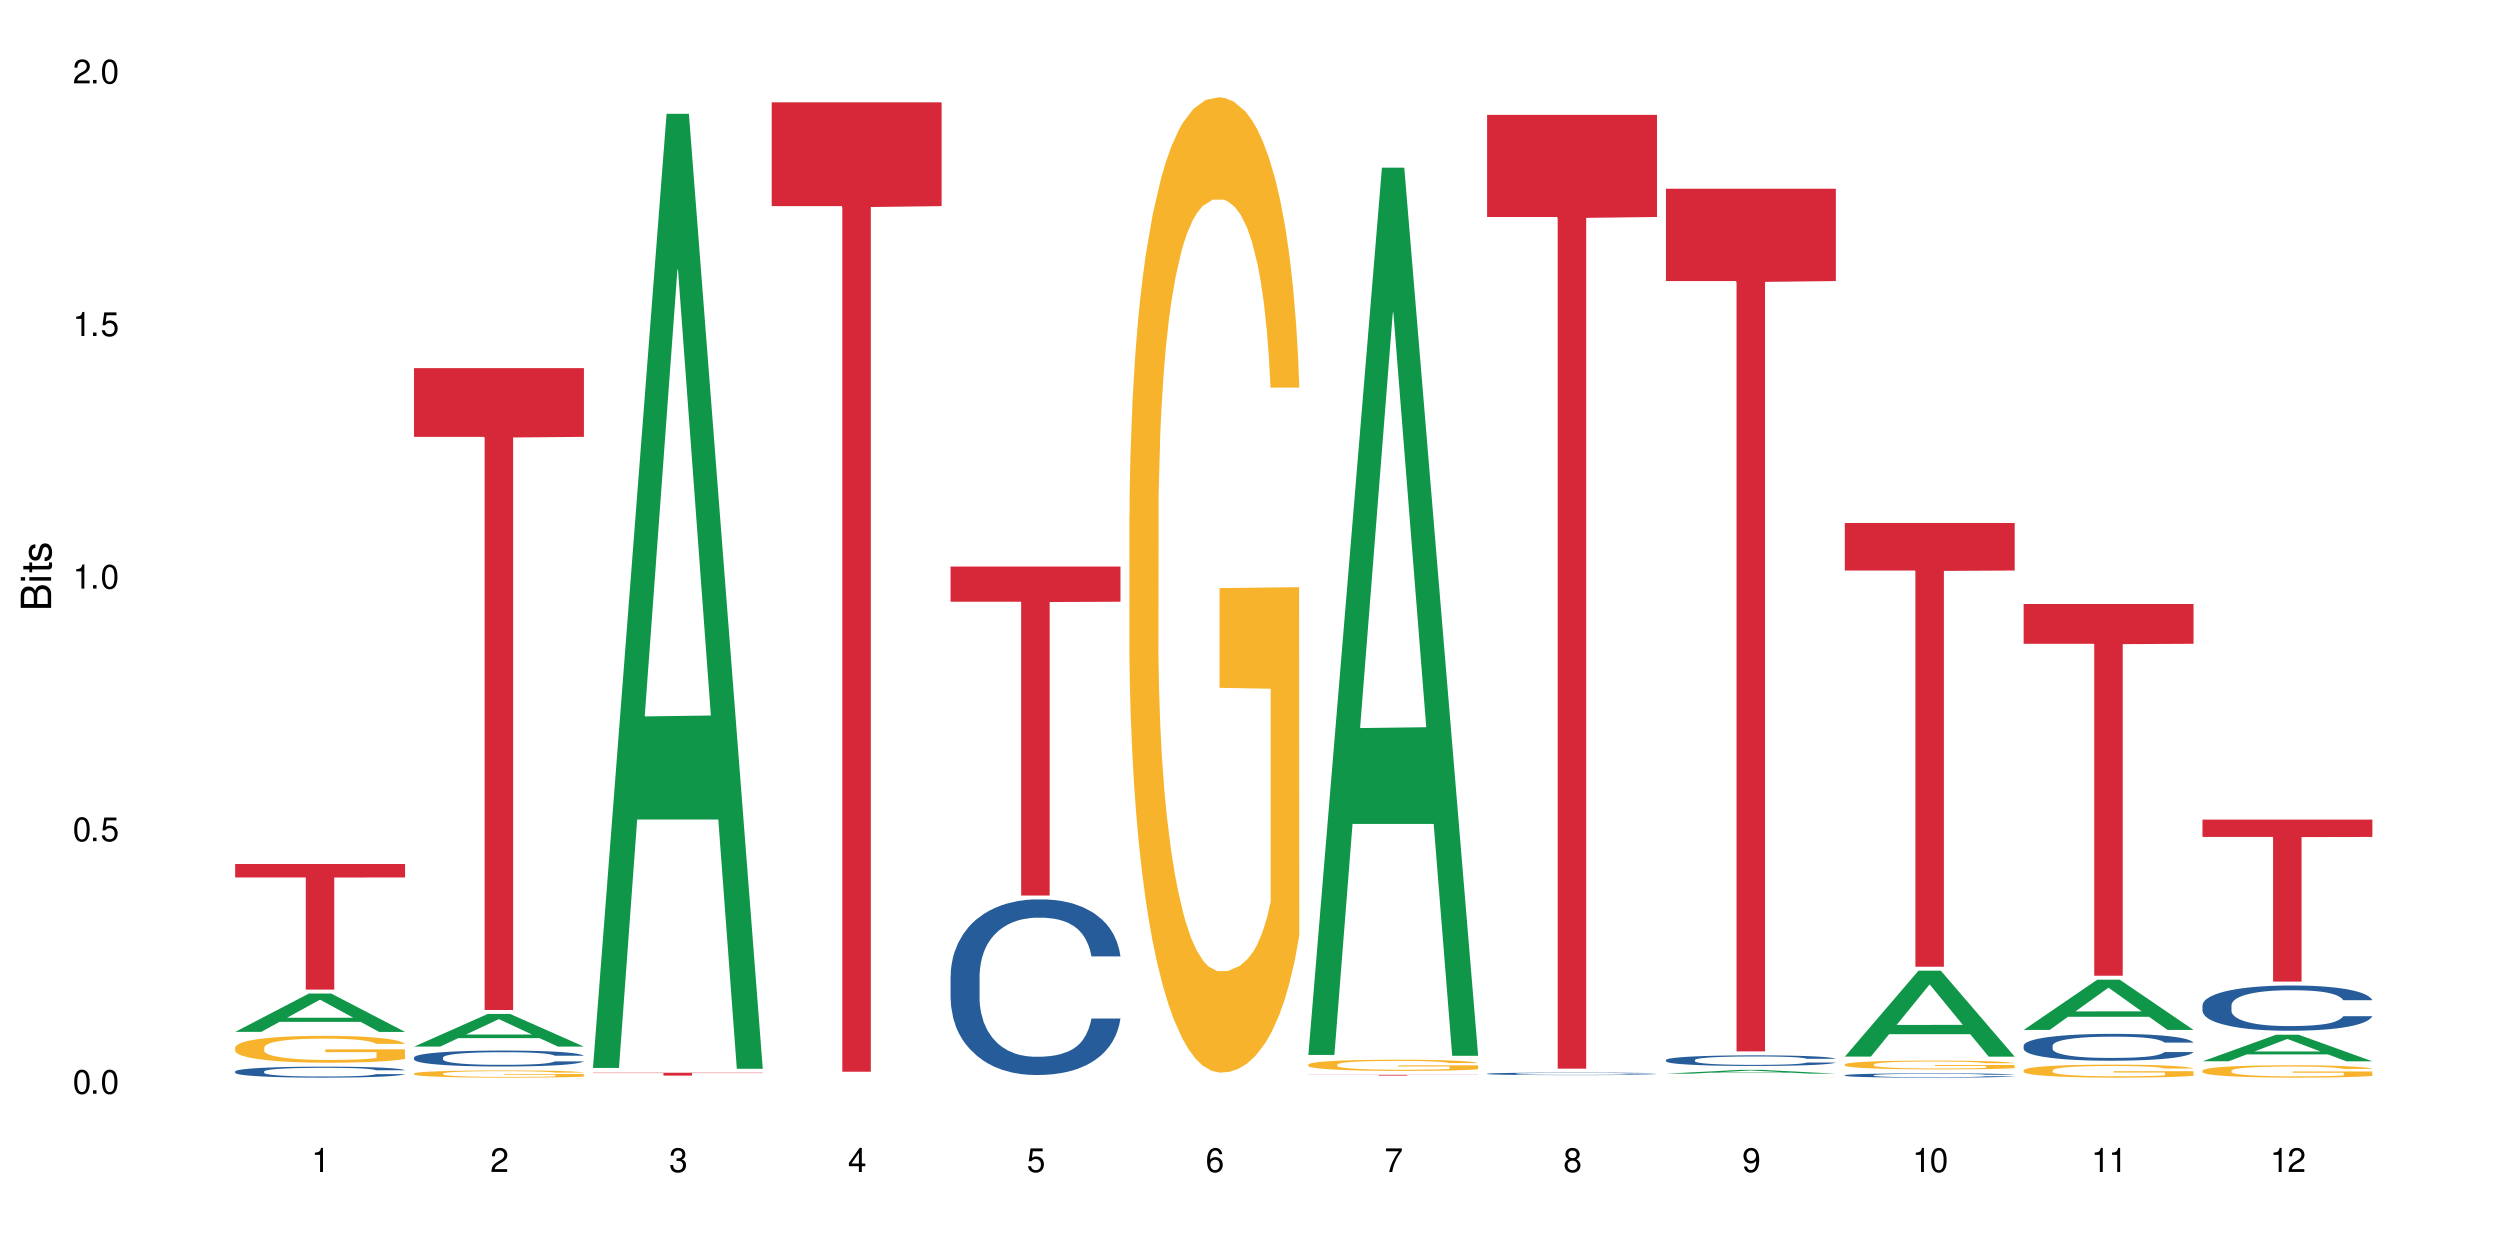 <?xml version="1.0" encoding="UTF-8"?>
<svg xmlns="http://www.w3.org/2000/svg" xmlns:xlink="http://www.w3.org/1999/xlink" width="720" height="360" viewBox="0 0 720 360">
<defs>
<g>
<g id="glyph-0-0">
</g>
<g id="glyph-0-1">
<path d="M 2.641 -6.938 C 2 -6.938 1.422 -6.656 1.078 -6.172 C 0.641 -5.562 0.406 -4.641 0.406 -3.359 C 0.406 -1.016 1.188 0.219 2.641 0.219 C 4.078 0.219 4.859 -1.016 4.859 -3.297 C 4.859 -4.641 4.656 -5.547 4.203 -6.172 C 3.844 -6.656 3.281 -6.938 2.641 -6.938 Z M 2.641 -6.188 C 3.547 -6.188 4 -5.25 4 -3.375 C 4 -1.406 3.562 -0.484 2.625 -0.484 C 1.734 -0.484 1.281 -1.438 1.281 -3.344 C 1.281 -5.25 1.734 -6.188 2.641 -6.188 Z M 2.641 -6.188 "/>
</g>
<g id="glyph-0-2">
<path d="M 1.828 -1 L 0.828 -1 L 0.828 0 L 1.828 0 Z M 1.828 -1 "/>
</g>
<g id="glyph-0-3">
<path d="M 4.562 -6.797 L 1.062 -6.797 L 0.547 -3.094 L 1.328 -3.094 C 1.719 -3.562 2.047 -3.734 2.578 -3.734 C 3.484 -3.734 4.062 -3.109 4.062 -2.094 C 4.062 -1.125 3.484 -0.531 2.578 -0.531 C 1.828 -0.531 1.375 -0.906 1.188 -1.672 L 0.328 -1.672 C 0.453 -1.109 0.547 -0.844 0.75 -0.594 C 1.125 -0.078 1.828 0.219 2.594 0.219 C 3.969 0.219 4.922 -0.781 4.922 -2.219 C 4.922 -3.562 4.031 -4.484 2.719 -4.484 C 2.25 -4.484 1.859 -4.359 1.469 -4.062 L 1.734 -5.969 L 4.562 -5.969 Z M 4.562 -6.797 "/>
</g>
<g id="glyph-0-4">
<path d="M 2.484 -4.938 L 2.484 0 L 3.328 0 L 3.328 -6.938 L 2.766 -6.938 C 2.469 -5.875 2.281 -5.734 0.984 -5.562 L 0.984 -4.938 Z M 2.484 -4.938 "/>
</g>
<g id="glyph-0-5">
<path d="M 4.859 -0.828 L 1.281 -0.828 C 1.359 -1.406 1.672 -1.781 2.5 -2.281 L 3.469 -2.828 C 4.406 -3.344 4.906 -4.062 4.906 -4.906 C 4.906 -5.484 4.672 -6.031 4.266 -6.406 C 3.859 -6.766 3.375 -6.938 2.719 -6.938 C 1.859 -6.938 1.219 -6.625 0.844 -6.031 C 0.609 -5.672 0.5 -5.234 0.484 -4.531 L 1.328 -4.531 C 1.359 -5.016 1.406 -5.281 1.531 -5.516 C 1.75 -5.938 2.188 -6.203 2.703 -6.203 C 3.469 -6.203 4.031 -5.641 4.031 -4.891 C 4.031 -4.344 3.719 -3.859 3.125 -3.516 L 2.234 -3 C 0.812 -2.172 0.406 -1.531 0.328 -0.016 L 4.859 -0.016 Z M 4.859 -0.828 "/>
</g>
<g id="glyph-0-6">
<path d="M 2.125 -3.188 L 2.578 -3.188 C 3.5 -3.188 3.984 -2.766 3.984 -1.922 C 3.984 -1.062 3.469 -0.531 2.594 -0.531 C 1.656 -0.531 1.203 -1 1.156 -2.016 L 0.312 -2.016 C 0.344 -1.453 0.438 -1.094 0.609 -0.781 C 0.953 -0.109 1.625 0.219 2.547 0.219 C 3.953 0.219 4.859 -0.625 4.859 -1.938 C 4.859 -2.828 4.516 -3.297 3.703 -3.594 C 4.344 -3.844 4.656 -4.328 4.656 -5.031 C 4.656 -6.219 3.875 -6.938 2.578 -6.938 C 1.203 -6.938 0.484 -6.172 0.453 -4.703 L 1.297 -4.703 C 1.312 -5.125 1.344 -5.359 1.453 -5.578 C 1.641 -5.969 2.062 -6.203 2.594 -6.203 C 3.344 -6.203 3.797 -5.75 3.797 -5 C 3.797 -4.516 3.609 -4.219 3.25 -4.047 C 3.016 -3.953 2.703 -3.922 2.125 -3.906 Z M 2.125 -3.188 "/>
</g>
<g id="glyph-0-7">
<path d="M 3.141 -1.672 L 3.141 0 L 3.984 0 L 3.984 -1.672 L 4.984 -1.672 L 4.984 -2.438 L 3.984 -2.438 L 3.984 -6.938 L 3.359 -6.938 L 0.266 -2.578 L 0.266 -1.672 Z M 3.141 -2.438 L 1 -2.438 L 3.141 -5.5 Z M 3.141 -2.438 "/>
</g>
<g id="glyph-0-8">
<path d="M 4.781 -5.125 C 4.609 -6.266 3.891 -6.938 2.844 -6.938 C 2.094 -6.938 1.422 -6.578 1.031 -5.953 C 0.594 -5.266 0.406 -4.422 0.406 -3.172 C 0.406 -2 0.578 -1.25 0.984 -0.641 C 1.359 -0.078 1.953 0.219 2.703 0.219 C 3.984 0.219 4.922 -0.75 4.922 -2.094 C 4.922 -3.375 4.062 -4.281 2.844 -4.281 C 2.172 -4.281 1.641 -4.031 1.281 -3.516 C 1.281 -5.234 1.828 -6.188 2.797 -6.188 C 3.391 -6.188 3.797 -5.797 3.938 -5.125 Z M 2.734 -3.531 C 3.547 -3.531 4.062 -2.953 4.062 -2.031 C 4.062 -1.156 3.484 -0.531 2.703 -0.531 C 1.922 -0.531 1.328 -1.188 1.328 -2.078 C 1.328 -2.938 1.906 -3.531 2.734 -3.531 Z M 2.734 -3.531 "/>
</g>
<g id="glyph-0-9">
<path d="M 4.984 -6.797 L 0.438 -6.797 L 0.438 -5.969 L 4.109 -5.969 C 2.5 -3.656 1.828 -2.234 1.328 0 L 2.219 0 C 2.594 -2.172 3.453 -4.047 4.984 -6.094 Z M 4.984 -6.797 "/>
</g>
<g id="glyph-0-10">
<path d="M 3.75 -3.656 C 4.469 -4.094 4.688 -4.438 4.688 -5.078 C 4.688 -6.172 3.844 -6.938 2.641 -6.938 C 1.438 -6.938 0.594 -6.172 0.594 -5.094 C 0.594 -4.438 0.812 -4.094 1.516 -3.656 C 0.734 -3.266 0.359 -2.703 0.359 -1.922 C 0.359 -0.656 1.281 0.219 2.641 0.219 C 3.984 0.219 4.922 -0.656 4.922 -1.922 C 4.922 -2.703 4.531 -3.266 3.75 -3.656 Z M 2.641 -6.188 C 3.359 -6.188 3.812 -5.75 3.812 -5.062 C 3.812 -4.406 3.344 -3.984 2.641 -3.984 C 1.922 -3.984 1.453 -4.406 1.453 -5.078 C 1.453 -5.75 1.922 -6.188 2.641 -6.188 Z M 2.641 -3.266 C 3.484 -3.266 4.062 -2.719 4.062 -1.906 C 4.062 -1.078 3.484 -0.531 2.625 -0.531 C 1.797 -0.531 1.219 -1.094 1.219 -1.906 C 1.219 -2.719 1.781 -3.266 2.641 -3.266 Z M 2.641 -3.266 "/>
</g>
<g id="glyph-0-11">
<path d="M 0.516 -1.578 C 0.672 -0.453 1.406 0.219 2.438 0.219 C 3.188 0.219 3.859 -0.141 4.266 -0.766 C 4.688 -1.453 4.891 -2.297 4.891 -3.547 C 4.891 -4.719 4.703 -5.453 4.312 -6.078 C 3.938 -6.641 3.344 -6.938 2.594 -6.938 C 1.297 -6.938 0.359 -5.969 0.359 -4.625 C 0.359 -3.344 1.234 -2.453 2.453 -2.453 C 3.094 -2.453 3.578 -2.672 4.016 -3.203 C 4 -1.484 3.469 -0.531 2.5 -0.531 C 1.906 -0.531 1.484 -0.906 1.359 -1.578 Z M 2.578 -6.203 C 3.375 -6.203 3.969 -5.531 3.969 -4.641 C 3.969 -3.797 3.391 -3.188 2.547 -3.188 C 1.734 -3.188 1.234 -3.766 1.234 -4.688 C 1.234 -5.562 1.797 -6.203 2.578 -6.203 Z M 2.578 -6.203 "/>
</g>
<g id="glyph-1-0">
</g>
<g id="glyph-1-1">
<path d="M 0 -0.953 L 0 -4.891 C 0 -5.719 -0.234 -6.344 -0.734 -6.797 C -1.188 -7.234 -1.812 -7.469 -2.5 -7.469 C -3.547 -7.469 -4.188 -7 -4.625 -5.875 C -4.984 -6.688 -5.625 -7.094 -6.531 -7.094 C -7.172 -7.094 -7.734 -6.859 -8.141 -6.391 C -8.562 -5.922 -8.75 -5.344 -8.75 -4.5 L -8.75 -0.953 Z M -4.984 -2.062 L -7.766 -2.062 L -7.766 -4.219 C -7.766 -4.844 -7.688 -5.203 -7.453 -5.5 C -7.219 -5.812 -6.859 -5.969 -6.375 -5.969 C -5.891 -5.969 -5.531 -5.812 -5.297 -5.5 C -5.062 -5.203 -4.984 -4.844 -4.984 -4.219 Z M -0.984 -2.062 L -4 -2.062 L -4 -4.781 C -4 -5.766 -3.438 -6.359 -2.484 -6.359 C -1.547 -6.359 -0.984 -5.766 -0.984 -4.781 Z M -0.984 -2.062 "/>
</g>
<g id="glyph-1-2">
<path d="M -6.281 -1.797 L -6.281 -0.797 L 0 -0.797 L 0 -1.797 Z M -8.75 -1.797 L -8.75 -0.797 L -7.484 -0.797 L -7.484 -1.797 Z M -8.75 -1.797 "/>
</g>
<g id="glyph-1-3">
<path d="M -6.281 -3.047 L -6.281 -2.016 L -8.016 -2.016 L -8.016 -1.016 L -6.281 -1.016 L -6.281 -0.172 L -5.469 -0.172 L -5.469 -1.016 L -0.719 -1.016 C -0.078 -1.016 0.281 -1.453 0.281 -2.234 C 0.281 -2.5 0.25 -2.719 0.188 -3.047 L -0.641 -3.047 C -0.609 -2.906 -0.594 -2.766 -0.594 -2.562 C -0.594 -2.141 -0.719 -2.016 -1.156 -2.016 L -5.469 -2.016 L -5.469 -3.047 Z M -6.281 -3.047 "/>
</g>
<g id="glyph-1-4">
<path d="M -4.531 -5.25 C -5.766 -5.25 -6.469 -4.422 -6.469 -2.969 C -6.469 -1.516 -5.719 -0.562 -4.547 -0.562 C -3.562 -0.562 -3.094 -1.062 -2.734 -2.562 L -2.516 -3.484 C -2.344 -4.188 -2.094 -4.469 -1.641 -4.469 C -1.047 -4.469 -0.641 -3.875 -0.641 -3 C -0.641 -2.453 -0.797 -2 -1.062 -1.75 C -1.25 -1.594 -1.422 -1.531 -1.875 -1.469 L -1.875 -0.406 C -0.422 -0.453 0.281 -1.266 0.281 -2.922 C 0.281 -4.5 -0.5 -5.516 -1.719 -5.516 C -2.656 -5.516 -3.172 -4.984 -3.469 -3.734 L -3.703 -2.766 C -3.891 -1.953 -4.156 -1.609 -4.594 -1.609 C -5.188 -1.609 -5.547 -2.125 -5.547 -2.938 C -5.547 -3.75 -5.203 -4.172 -4.531 -4.203 Z M -4.531 -5.25 "/>
</g>
</g>
</defs>
<rect x="-72" y="-36" width="864" height="432" fill="rgb(100%, 100%, 100%)" fill-opacity="1"/>
<path fill-rule="nonzero" fill="rgb(6.275%, 58.824%, 28.235%)" fill-opacity="1" d="M 67.73 297.18 L 67.785 297.168 L 88.957 286.141 L 95.387 286.141 L 116.664 297.191 L 109.188 297.191 L 103.855 294.305 L 80.488 294.305 L 75.258 297.18 L 67.73 297.18 L 82.734 293.113 L 101.711 293.102 L 92.25 287.945 L 92.145 287.934 L 92.039 287.965 L 82.684 293.102 L 82.734 293.113 Z M 67.73 297.18 "/>
<path fill-rule="nonzero" fill="rgb(14.51%, 36.078%, 60%)" fill-opacity="1" d="M 67.73 308.574 L 67.789 308.57 L 67.789 308.504 L 67.969 308.395 L 68.387 308.254 L 68.805 308.16 L 69.879 307.988 L 71.371 307.824 L 72.922 307.695 L 74.055 307.621 L 75.07 307.562 L 77.398 307.457 L 78.891 307.402 L 80.5 307.352 L 82.469 307.301 L 83.902 307.273 L 87.125 307.227 L 89.512 307.207 L 91.363 307.199 L 95.359 307.199 L 97.746 307.211 L 99.477 307.223 L 101.387 307.246 L 102.996 307.273 L 105.801 307.336 L 108.309 307.418 L 109.441 307.465 L 111.234 307.555 L 112.605 307.641 L 113.559 307.715 L 114.633 307.824 L 115.59 307.953 L 116.305 308.102 L 116.664 308.227 L 108.309 308.227 L 107.891 308.109 L 107.414 308.02 L 106.52 307.902 L 105.625 307.816 L 104.371 307.734 L 103.238 307.68 L 101.684 307.625 L 100.312 307.59 L 98.879 307.562 L 97.508 307.547 L 94.883 307.527 L 91.84 307.527 L 90.707 307.535 L 88.379 307.559 L 87.125 307.578 L 85.336 307.617 L 84.082 307.656 L 82.59 307.715 L 81.574 307.762 L 80.32 307.836 L 79.426 307.902 L 78.414 308 L 77.816 308.07 L 77.277 308.152 L 76.801 308.25 L 76.441 308.348 L 76.203 308.457 L 76.086 308.559 L 76.086 309.008 L 76.203 309.113 L 76.504 309.234 L 77.277 309.41 L 78.414 309.562 L 79.727 309.688 L 80.977 309.773 L 81.695 309.812 L 82.648 309.859 L 84.141 309.918 L 86.289 309.977 L 87.543 309.996 L 89.453 310.02 L 91.422 310.031 L 94.047 310.031 L 96.375 310.02 L 97.926 310.008 L 99.535 309.984 L 101.746 309.934 L 103.117 309.887 L 104.312 309.832 L 105.207 309.777 L 105.801 309.73 L 106.699 309.641 L 107.414 309.543 L 107.949 309.441 L 108.309 309.344 L 116.664 309.344 L 116.305 309.461 L 115.77 309.574 L 115.23 309.656 L 114.395 309.758 L 113.441 309.848 L 112.066 309.949 L 110.934 310.016 L 109.441 310.086 L 108.07 310.141 L 106.578 310.191 L 104.371 310.25 L 102.938 310.277 L 101.387 310.305 L 99.535 310.328 L 97.211 310.348 L 94.703 310.359 L 92.375 310.363 L 89.871 310.355 L 88.02 310.344 L 85.574 310.32 L 82.531 310.266 L 80.32 310.211 L 78.59 310.156 L 77.102 310.098 L 75.43 310.02 L 73.281 309.895 L 71.969 309.797 L 71.074 309.715 L 70.059 309.602 L 69.344 309.5 L 68.508 309.34 L 67.91 309.133 L 67.73 308.973 Z M 67.73 308.574 "/>
<path fill-rule="nonzero" fill="rgb(96.863%, 70.196%, 16.863%)" fill-opacity="1" d="M 67.73 301.641 L 67.789 301.633 L 67.789 301.492 L 68.031 301.172 L 68.625 300.734 L 69.402 300.375 L 70.238 300.09 L 70.773 299.941 L 71.668 299.73 L 72.445 299.574 L 74.414 299.258 L 76.922 298.961 L 78.293 298.832 L 79.844 298.711 L 82.051 298.578 L 83.066 298.527 L 86.172 298.414 L 89.691 298.344 L 93.57 298.324 L 95.359 298.332 L 97.805 298.359 L 101.148 298.438 L 103.059 298.508 L 104.551 298.578 L 106.102 298.672 L 108.012 298.812 L 109.801 298.98 L 111.234 299.152 L 112.664 299.363 L 113.859 299.59 L 114.871 299.836 L 115.77 300.133 L 116.305 300.379 L 116.664 300.629 L 108.367 300.629 L 107.891 300.379 L 107.355 300.191 L 106.461 299.957 L 105.562 299.785 L 104.668 299.652 L 102.996 299.469 L 101.566 299.355 L 99.777 299.258 L 98.047 299.191 L 96.074 299.152 L 94.883 299.137 L 91.719 299.137 L 88.855 299.188 L 87.184 299.242 L 85.992 299.301 L 84.32 299.406 L 83.305 299.488 L 82.707 299.547 L 80.918 299.766 L 79.727 299.965 L 79.07 300.098 L 78.234 300.309 L 77.637 300.5 L 76.98 300.785 L 76.621 300.996 L 76.145 301.477 L 76.086 302.75 L 76.266 303.016 L 76.621 303.309 L 77.102 303.562 L 77.816 303.832 L 78.531 304.035 L 79.785 304.312 L 80.859 304.496 L 81.695 304.613 L 83.305 304.805 L 83.961 304.871 L 85.512 304.996 L 87.125 305.098 L 89.094 305.18 L 90.586 305.223 L 92.973 305.258 L 96.016 305.258 L 99.598 305.215 L 101.863 305.16 L 103.414 305.102 L 104.43 305.055 L 105.684 304.977 L 106.578 304.906 L 107.414 304.828 L 108.43 304.707 L 108.43 303.016 L 93.688 303.012 L 93.688 302.219 L 116.602 302.211 L 116.664 304.977 L 115.41 305.168 L 113.859 305.352 L 112.367 305.492 L 110.816 305.613 L 108.605 305.746 L 106.816 305.832 L 104.07 305.93 L 101.566 305.992 L 98.941 306.035 L 96.613 306.059 L 93.867 306.062 L 91.422 306.051 L 88.797 306.008 L 86.707 305.949 L 84.797 305.879 L 82.887 305.789 L 80.5 305.641 L 78.949 305.52 L 77.34 305.371 L 75.727 305.195 L 74.297 305.004 L 73.34 304.855 L 72.387 304.688 L 71.371 304.473 L 70.418 304.234 L 69.699 304.016 L 69.043 303.766 L 68.566 303.535 L 68.09 303.215 L 67.852 302.961 L 67.73 302.742 Z M 67.73 301.641 "/>
<path fill-rule="nonzero" fill="rgb(83.922%, 15.686%, 22.353%)" fill-opacity="1" d="M 67.73 248.828 L 116.664 248.828 L 116.664 252.703 L 96.27 252.734 L 96.27 285.008 L 88.066 285.008 L 88.066 252.77 L 87.945 252.703 L 67.73 252.703 Z M 67.73 248.828 "/>
<path fill-rule="nonzero" fill="rgb(6.275%, 58.824%, 28.235%)" fill-opacity="1" d="M 119.238 301.422 L 119.289 301.414 L 140.465 292.012 L 146.895 292.012 L 168.172 301.43 L 160.695 301.43 L 155.363 298.973 L 131.996 298.973 L 126.766 301.422 L 119.238 301.422 L 134.242 297.953 L 153.219 297.945 L 143.758 293.551 L 143.652 293.543 L 143.547 293.566 L 134.191 297.945 L 134.242 297.953 Z M 119.238 301.422 "/>
<path fill-rule="nonzero" fill="rgb(14.51%, 36.078%, 60%)" fill-opacity="1" d="M 119.238 304.559 L 119.297 304.555 L 119.297 304.453 L 119.477 304.297 L 119.895 304.094 L 120.312 303.957 L 121.387 303.707 L 122.879 303.469 L 124.43 303.285 L 125.562 303.176 L 126.578 303.094 L 128.906 302.938 L 130.398 302.859 L 132.008 302.785 L 133.977 302.715 L 135.41 302.672 L 138.633 302.605 L 141.02 302.578 L 142.871 302.562 L 146.867 302.562 L 149.254 302.582 L 150.984 302.602 L 152.895 302.637 L 154.504 302.672 L 157.309 302.766 L 159.816 302.883 L 160.949 302.949 L 162.742 303.078 L 164.113 303.207 L 165.066 303.316 L 166.141 303.469 L 167.098 303.66 L 167.812 303.871 L 168.172 304.051 L 159.816 304.051 L 159.398 303.887 L 158.922 303.754 L 158.027 303.582 L 157.133 303.461 L 155.879 303.34 L 154.746 303.262 L 153.191 303.18 L 151.82 303.129 L 150.387 303.094 L 149.016 303.066 L 146.391 303.043 L 143.348 303.043 L 142.211 303.051 L 139.887 303.086 L 138.633 303.113 L 136.844 303.172 L 135.59 303.227 L 134.098 303.312 L 133.082 303.383 L 131.828 303.492 L 130.934 303.586 L 129.922 303.727 L 129.324 303.832 L 128.785 303.949 L 128.309 304.086 L 127.949 304.234 L 127.711 304.387 L 127.594 304.539 L 127.594 305.188 L 127.711 305.34 L 128.012 305.516 L 128.785 305.77 L 129.922 305.992 L 131.234 306.168 L 132.484 306.297 L 133.203 306.355 L 134.156 306.422 L 135.648 306.504 L 137.797 306.59 L 139.051 306.621 L 140.961 306.656 L 142.93 306.672 L 145.555 306.672 L 147.883 306.656 L 149.434 306.637 L 151.043 306.602 L 153.254 306.531 L 154.625 306.465 L 155.816 306.383 L 156.715 306.305 L 157.309 306.238 L 158.207 306.105 L 158.922 305.965 L 159.457 305.816 L 159.816 305.676 L 168.172 305.676 L 167.812 305.844 L 167.277 306.008 L 166.738 306.129 L 165.902 306.273 L 164.949 306.406 L 163.574 306.551 L 162.441 306.648 L 160.949 306.754 L 159.578 306.832 L 158.086 306.902 L 155.879 306.988 L 154.445 307.027 L 152.895 307.066 L 151.043 307.102 L 148.719 307.129 L 146.211 307.145 L 143.883 307.152 L 141.379 307.141 L 139.527 307.125 L 137.082 307.086 L 134.039 307.012 L 131.828 306.934 L 130.098 306.852 L 128.605 306.77 L 126.938 306.656 L 124.789 306.473 L 123.477 306.328 L 122.582 306.211 L 121.566 306.047 L 120.852 305.902 L 120.016 305.668 L 119.418 305.367 L 119.238 305.137 Z M 119.238 304.559 "/>
<path fill-rule="nonzero" fill="rgb(96.863%, 70.196%, 16.863%)" fill-opacity="1" d="M 119.238 309.176 L 119.297 309.172 L 119.297 309.133 L 119.535 309.051 L 120.133 308.93 L 120.91 308.836 L 121.746 308.758 L 122.281 308.719 L 123.176 308.664 L 123.953 308.621 L 125.922 308.535 L 128.43 308.457 L 129.801 308.422 L 131.352 308.391 L 133.559 308.352 L 134.574 308.34 L 137.676 308.309 L 141.199 308.289 L 145.078 308.285 L 146.867 308.285 L 149.312 308.293 L 152.656 308.316 L 154.566 308.332 L 156.059 308.352 L 157.609 308.379 L 159.52 308.414 L 161.309 308.461 L 162.742 308.508 L 164.172 308.562 L 165.367 308.625 L 166.379 308.691 L 167.277 308.77 L 167.812 308.836 L 168.172 308.902 L 159.875 308.902 L 159.398 308.836 L 158.863 308.785 L 157.965 308.723 L 157.07 308.676 L 156.176 308.641 L 154.504 308.594 L 153.074 308.562 L 151.281 308.535 L 149.551 308.52 L 147.582 308.508 L 146.391 308.504 L 143.227 308.504 L 140.363 308.516 L 138.691 308.531 L 137.5 308.547 L 135.828 308.574 L 134.812 308.598 L 134.215 308.613 L 132.426 308.672 L 131.234 308.727 L 130.578 308.762 L 129.742 308.816 L 129.145 308.867 L 128.488 308.945 L 128.129 309 L 127.652 309.129 L 127.594 309.473 L 127.773 309.543 L 128.129 309.621 L 128.605 309.691 L 129.324 309.762 L 130.039 309.816 L 131.293 309.891 L 132.367 309.941 L 133.203 309.973 L 134.812 310.023 L 135.469 310.043 L 137.02 310.074 L 138.633 310.102 L 140.602 310.125 L 142.094 310.137 L 144.48 310.145 L 147.523 310.145 L 151.105 310.133 L 153.371 310.121 L 154.922 310.105 L 155.938 310.09 L 157.191 310.07 L 158.086 310.051 L 158.922 310.031 L 159.938 309.996 L 159.938 309.543 L 145.195 309.543 L 145.195 309.328 L 168.109 309.328 L 168.172 310.07 L 166.918 310.121 L 165.367 310.172 L 163.875 310.207 L 162.324 310.242 L 160.113 310.277 L 158.324 310.301 L 155.578 310.328 L 153.074 310.344 L 150.449 310.355 L 148.121 310.359 L 145.375 310.363 L 142.93 310.359 L 140.305 310.348 L 138.215 310.332 L 136.305 310.312 L 134.395 310.289 L 132.008 310.25 L 130.457 310.215 L 128.848 310.176 L 127.234 310.129 L 125.801 310.078 L 124.848 310.039 L 123.895 309.992 L 122.879 309.934 L 121.926 309.871 L 121.207 309.812 L 120.551 309.746 L 120.074 309.684 L 119.598 309.598 L 119.359 309.531 L 119.238 309.469 Z M 119.238 309.176 "/>
<path fill-rule="nonzero" fill="rgb(83.922%, 15.686%, 22.353%)" fill-opacity="1" d="M 119.238 106.031 L 168.172 106.031 L 168.172 125.816 L 147.777 125.992 L 147.777 290.879 L 139.574 290.879 L 139.574 126.164 L 139.453 125.816 L 119.238 125.816 Z M 119.238 106.031 "/>
<path fill-rule="nonzero" fill="rgb(6.275%, 58.824%, 28.235%)" fill-opacity="1" d="M 170.746 307.559 L 170.797 307.301 L 191.973 32.773 L 198.402 32.773 L 219.68 307.82 L 212.203 307.82 L 206.871 236.023 L 183.504 236.023 L 178.273 307.559 L 170.746 307.559 L 185.75 206.324 L 204.727 206.066 L 195.266 77.711 L 195.16 77.453 L 195.055 78.227 L 185.699 206.066 L 185.75 206.324 Z M 170.746 307.559 "/>
<path fill-rule="nonzero" fill="rgb(83.922%, 15.686%, 22.353%)" fill-opacity="1" d="M 170.746 308.953 L 219.68 308.953 L 219.68 309.039 L 199.285 309.043 L 199.285 309.773 L 191.078 309.773 L 191.078 309.043 L 190.961 309.039 L 170.746 309.039 Z M 170.746 308.953 "/>
<path fill-rule="nonzero" fill="rgb(83.922%, 15.686%, 22.353%)" fill-opacity="1" d="M 222.254 29.48 L 271.188 29.48 L 271.188 59.363 L 250.793 59.625 L 250.793 308.656 L 242.586 308.656 L 242.586 59.887 L 242.469 59.363 L 222.254 59.363 Z M 222.254 29.48 "/>
<path fill-rule="nonzero" fill="rgb(14.51%, 36.078%, 60%)" fill-opacity="1" d="M 273.762 281.043 L 273.82 280.996 L 273.82 279.887 L 274 278.129 L 274.418 275.91 L 274.836 274.387 L 275.91 271.656 L 277.402 269.023 L 278.953 266.988 L 280.086 265.789 L 281.102 264.863 L 283.43 263.152 L 284.922 262.273 L 286.531 261.488 L 288.5 260.703 L 289.934 260.238 L 293.156 259.5 L 295.543 259.176 L 297.391 259.039 L 301.391 259.039 L 303.777 259.223 L 305.508 259.453 L 307.418 259.824 L 309.027 260.238 L 311.832 261.258 L 314.34 262.551 L 315.473 263.293 L 317.262 264.723 L 318.637 266.109 L 319.59 267.312 L 320.664 269.023 L 321.621 271.102 L 322.336 273.461 L 322.695 275.449 L 314.34 275.449 L 313.922 273.598 L 313.445 272.168 L 312.551 270.27 L 311.652 268.93 L 310.402 267.59 L 309.266 266.711 L 307.715 265.832 L 306.344 265.277 L 304.91 264.863 L 303.539 264.586 L 300.914 264.309 L 297.871 264.309 L 296.734 264.402 L 294.41 264.77 L 293.156 265.094 L 291.363 265.742 L 290.113 266.344 L 288.621 267.266 L 287.605 268.051 L 286.352 269.254 L 285.457 270.316 L 284.441 271.844 L 283.848 273 L 283.309 274.293 L 282.832 275.82 L 282.473 277.438 L 282.234 279.148 L 282.117 280.812 L 282.117 287.977 L 282.234 289.641 L 282.535 291.582 L 283.309 294.402 L 284.441 296.852 L 285.754 298.793 L 287.008 300.18 L 287.727 300.828 L 288.68 301.566 L 290.172 302.492 L 292.32 303.414 L 293.574 303.785 L 295.484 304.156 L 297.453 304.34 L 300.078 304.34 L 302.406 304.156 L 303.957 303.926 L 305.566 303.555 L 307.773 302.77 L 309.148 302.027 L 310.34 301.152 L 311.234 300.273 L 311.832 299.531 L 312.727 298.098 L 313.445 296.527 L 313.98 294.91 L 314.34 293.34 L 322.695 293.34 L 322.336 295.188 L 321.797 296.988 L 321.262 298.332 L 320.426 299.949 L 319.473 301.383 L 318.098 303 L 316.965 304.062 L 315.473 305.219 L 314.102 306.098 L 312.609 306.883 L 310.402 307.809 L 308.969 308.27 L 307.418 308.684 L 305.566 309.055 L 303.238 309.379 L 300.734 309.562 L 298.406 309.609 L 295.898 309.516 L 294.051 309.332 L 291.605 308.918 L 288.559 308.086 L 286.352 307.207 L 284.621 306.328 L 283.129 305.402 L 281.461 304.156 L 279.312 302.121 L 278 300.551 L 277.102 299.254 L 276.09 297.453 L 275.371 295.836 L 274.535 293.246 L 273.941 289.965 L 273.762 287.422 Z M 273.762 281.043 "/>
<path fill-rule="nonzero" fill="rgb(83.922%, 15.686%, 22.353%)" fill-opacity="1" d="M 273.762 163.152 L 322.695 163.152 L 322.695 173.297 L 302.301 173.383 L 302.301 257.906 L 294.094 257.906 L 294.094 173.473 L 293.977 173.297 L 273.762 173.297 Z M 273.762 163.152 "/>
<path fill-rule="nonzero" fill="rgb(96.863%, 70.196%, 16.863%)" fill-opacity="1" d="M 325.27 148.324 L 325.328 148.07 L 325.328 142.938 L 325.566 131.395 L 326.164 115.488 L 326.941 102.402 L 327.773 92.141 L 328.312 86.754 L 329.207 79.059 L 329.984 73.414 L 331.953 61.867 L 334.457 51.094 L 335.832 46.477 L 337.383 42.113 L 339.59 37.238 L 340.605 35.445 L 343.707 31.34 L 347.23 28.773 L 351.109 28.004 L 352.898 28.262 L 355.344 29.285 L 358.688 32.109 L 360.594 34.676 L 362.086 37.238 L 363.641 40.574 L 365.547 45.707 L 367.34 51.863 L 368.77 58.02 L 370.203 65.715 L 371.395 73.926 L 372.41 82.906 L 373.305 93.68 L 373.844 102.66 L 374.199 111.637 L 365.906 111.637 L 365.43 102.66 L 364.891 95.734 L 363.996 87.266 L 363.102 81.109 L 362.207 76.234 L 360.535 69.566 L 359.105 65.461 L 357.312 61.867 L 355.582 59.559 L 353.613 58.02 L 352.422 57.508 L 349.258 57.508 L 346.395 59.301 L 344.723 61.355 L 343.527 63.406 L 341.859 67.254 L 340.844 70.336 L 340.246 72.387 L 338.457 80.34 L 337.262 87.523 L 336.605 92.398 L 335.77 100.094 L 335.176 107.02 L 334.52 117.281 L 334.16 124.98 L 333.684 142.426 L 333.625 188.602 L 333.801 198.352 L 334.16 208.871 L 334.637 218.105 L 335.355 227.855 L 336.07 235.293 L 337.324 245.301 L 338.398 251.969 L 339.234 256.332 L 340.844 263.258 L 341.5 265.566 L 343.051 270.184 L 344.664 273.777 L 346.633 276.855 L 348.125 278.395 L 350.512 279.676 L 353.555 279.676 L 357.133 278.137 L 359.402 276.086 L 360.953 274.035 L 361.969 272.238 L 363.223 269.414 L 364.117 266.852 L 364.953 264.027 L 365.965 259.668 L 365.965 198.352 L 351.227 198.094 L 351.227 169.363 L 374.141 169.105 L 374.199 269.414 L 372.949 276.344 L 371.395 283.012 L 369.906 288.145 L 368.352 292.504 L 366.145 297.379 L 364.355 300.457 L 361.609 304.051 L 359.105 306.359 L 356.477 307.898 L 354.152 308.668 L 351.406 308.926 L 348.961 308.41 L 346.332 306.871 L 344.246 304.82 L 342.336 302.254 L 340.426 298.918 L 338.039 293.531 L 336.488 289.172 L 334.875 283.781 L 333.266 277.367 L 331.832 270.441 L 330.879 265.055 L 329.922 258.898 L 328.91 251.199 L 327.953 242.477 L 327.238 234.523 L 326.582 225.547 L 326.105 217.078 L 325.625 205.535 L 325.387 196.301 L 325.27 188.348 Z M 325.27 148.324 "/>
<path fill-rule="nonzero" fill="rgb(6.275%, 58.824%, 28.235%)" fill-opacity="1" d="M 376.777 303.824 L 376.828 303.586 L 398 48.285 L 404.43 48.285 L 425.707 304.066 L 418.234 304.066 L 412.902 237.297 L 389.531 237.297 L 384.305 303.824 L 376.777 303.824 L 391.781 209.68 L 410.758 209.438 L 401.293 90.074 L 401.191 89.832 L 401.086 90.555 L 391.727 209.438 L 391.781 209.68 Z M 376.777 303.824 "/>
<path fill-rule="nonzero" fill="rgb(96.863%, 70.196%, 16.863%)" fill-opacity="1" d="M 376.777 306.578 L 376.836 306.574 L 376.836 306.516 L 377.074 306.383 L 377.672 306.203 L 378.449 306.051 L 379.281 305.934 L 379.82 305.875 L 380.715 305.785 L 381.492 305.719 L 383.461 305.59 L 385.965 305.465 L 387.34 305.41 L 388.891 305.363 L 391.098 305.305 L 392.113 305.285 L 395.215 305.238 L 398.734 305.211 L 402.613 305.199 L 404.406 305.203 L 406.852 305.215 L 410.195 305.246 L 412.102 305.277 L 413.594 305.305 L 415.148 305.344 L 417.055 305.402 L 418.848 305.473 L 420.277 305.543 L 421.711 305.633 L 422.902 305.727 L 423.918 305.828 L 424.812 305.953 L 425.352 306.055 L 425.707 306.16 L 417.414 306.16 L 416.938 306.055 L 416.398 305.977 L 415.504 305.879 L 414.609 305.809 L 413.715 305.754 L 412.043 305.676 L 410.609 305.629 L 408.82 305.59 L 407.09 305.562 L 405.121 305.543 L 403.93 305.539 L 400.766 305.539 L 397.902 305.559 L 396.23 305.582 L 395.035 305.605 L 393.367 305.648 L 392.352 305.684 L 391.754 305.707 L 389.965 305.801 L 388.77 305.883 L 388.113 305.938 L 387.277 306.027 L 386.684 306.105 L 386.027 306.223 L 385.668 306.312 L 385.191 306.512 L 385.129 307.039 L 385.309 307.152 L 385.668 307.273 L 386.145 307.379 L 386.859 307.488 L 387.578 307.574 L 388.832 307.691 L 389.906 307.766 L 390.738 307.816 L 392.352 307.895 L 393.008 307.922 L 394.559 307.977 L 396.172 308.016 L 398.141 308.051 L 399.633 308.07 L 402.02 308.082 L 405.062 308.082 L 408.641 308.066 L 410.91 308.043 L 412.461 308.02 L 413.477 308 L 414.73 307.965 L 415.625 307.938 L 416.461 307.902 L 417.473 307.855 L 417.473 307.152 L 402.734 307.148 L 402.734 306.82 L 425.648 306.816 L 425.707 307.965 L 424.457 308.047 L 422.902 308.121 L 421.414 308.18 L 419.859 308.23 L 417.652 308.285 L 415.863 308.32 L 413.117 308.363 L 410.609 308.391 L 407.984 308.406 L 405.66 308.414 L 402.914 308.418 L 400.469 308.414 L 397.84 308.395 L 395.754 308.371 L 393.844 308.344 L 391.934 308.305 L 389.547 308.242 L 387.996 308.191 L 386.383 308.129 L 384.773 308.059 L 383.34 307.977 L 382.387 307.914 L 381.43 307.844 L 380.418 307.758 L 379.461 307.656 L 378.746 307.566 L 378.09 307.465 L 377.613 307.367 L 377.133 307.234 L 376.895 307.129 L 376.777 307.039 Z M 376.777 306.578 "/>
<path fill-rule="nonzero" fill="rgb(83.922%, 15.686%, 22.353%)" fill-opacity="1" d="M 376.777 309.551 L 425.707 309.551 L 425.707 309.574 L 405.316 309.574 L 405.316 309.77 L 397.109 309.77 L 397.109 309.578 L 396.992 309.574 L 376.777 309.574 Z M 376.777 309.551 "/>
<path fill-rule="nonzero" fill="rgb(14.51%, 36.078%, 60%)" fill-opacity="1" d="M 428.285 309.227 L 428.344 309.227 L 428.344 309.211 L 428.523 309.184 L 428.941 309.152 L 429.359 309.129 L 430.434 309.09 L 431.926 309.055 L 433.477 309.023 L 434.609 309.008 L 435.625 308.992 L 437.949 308.969 L 439.441 308.957 L 441.055 308.945 L 443.023 308.934 L 444.457 308.926 L 447.68 308.918 L 450.066 308.914 L 451.914 308.91 L 455.914 308.91 L 458.301 308.914 L 460.031 308.918 L 461.941 308.922 L 463.551 308.926 L 466.355 308.941 L 468.863 308.961 L 469.996 308.973 L 471.785 308.992 L 473.16 309.012 L 474.113 309.027 L 475.188 309.055 L 476.141 309.082 L 476.859 309.117 L 477.215 309.145 L 468.863 309.145 L 468.445 309.121 L 467.969 309.098 L 467.07 309.07 L 466.176 309.051 L 464.922 309.035 L 463.789 309.02 L 462.238 309.008 L 460.867 309 L 459.434 308.992 L 458.062 308.988 L 455.434 308.984 L 452.391 308.984 L 451.258 308.988 L 448.93 308.992 L 447.68 308.996 L 445.887 309.008 L 444.633 309.016 L 443.145 309.027 L 442.129 309.039 L 440.875 309.059 L 439.98 309.074 L 438.965 309.094 L 438.367 309.109 L 437.832 309.129 L 437.355 309.152 L 436.996 309.176 L 436.758 309.199 L 436.637 309.223 L 436.637 309.324 L 436.758 309.352 L 437.055 309.379 L 437.832 309.418 L 438.965 309.453 L 440.277 309.48 L 441.531 309.5 L 442.246 309.512 L 443.203 309.52 L 444.695 309.535 L 446.844 309.547 L 448.094 309.555 L 450.004 309.559 L 451.973 309.562 L 454.602 309.562 L 456.926 309.559 L 458.48 309.555 L 460.09 309.551 L 462.297 309.539 L 463.672 309.527 L 464.863 309.516 L 465.758 309.504 L 466.355 309.492 L 467.25 309.473 L 467.969 309.449 L 468.504 309.426 L 468.863 309.402 L 477.215 309.402 L 476.859 309.43 L 476.32 309.457 L 475.785 309.473 L 474.949 309.496 L 473.992 309.52 L 472.621 309.543 L 471.488 309.559 L 469.996 309.574 L 468.625 309.586 L 467.133 309.598 L 464.922 309.609 L 463.492 309.617 L 461.941 309.625 L 460.09 309.629 L 457.762 309.633 L 455.258 309.637 L 450.422 309.637 L 448.574 309.633 L 446.125 309.625 L 443.082 309.613 L 440.875 309.602 L 439.145 309.59 L 437.652 309.574 L 435.98 309.559 L 433.832 309.527 L 432.52 309.508 L 431.625 309.488 L 430.613 309.461 L 429.895 309.438 L 429.059 309.402 L 428.465 309.355 L 428.285 309.316 Z M 428.285 309.227 "/>
<path fill-rule="nonzero" fill="rgb(83.922%, 15.686%, 22.353%)" fill-opacity="1" d="M 428.285 33.086 L 477.215 33.086 L 477.215 62.488 L 456.824 62.746 L 456.824 307.777 L 448.617 307.777 L 448.617 63.004 L 448.5 62.488 L 428.285 62.488 Z M 428.285 33.086 "/>
<path fill-rule="nonzero" fill="rgb(6.275%, 58.824%, 28.235%)" fill-opacity="1" d="M 479.793 309.211 L 479.844 309.211 L 501.016 308.129 L 507.445 308.129 L 528.723 309.215 L 521.25 309.215 L 515.914 308.93 L 492.547 308.93 L 487.32 309.211 L 479.793 309.211 L 494.797 308.812 L 513.773 308.812 L 504.309 308.309 L 504.207 308.305 L 504.102 308.309 L 494.742 308.812 L 494.797 308.812 Z M 479.793 309.211 "/>
<path fill-rule="nonzero" fill="rgb(14.51%, 36.078%, 60%)" fill-opacity="1" d="M 479.793 305.27 L 479.852 305.27 L 479.852 305.203 L 480.031 305.094 L 480.449 304.961 L 480.867 304.871 L 481.941 304.703 L 483.434 304.547 L 484.984 304.422 L 486.117 304.352 L 487.133 304.293 L 489.457 304.191 L 490.949 304.137 L 492.562 304.09 L 494.531 304.043 L 495.965 304.016 L 499.184 303.973 L 501.574 303.953 L 503.422 303.941 L 507.422 303.941 L 509.809 303.953 L 511.539 303.969 L 513.449 303.992 L 515.059 304.016 L 517.863 304.078 L 520.371 304.156 L 521.504 304.199 L 523.293 304.285 L 524.668 304.371 L 525.621 304.441 L 526.695 304.547 L 527.648 304.672 L 528.367 304.812 L 528.723 304.934 L 520.371 304.934 L 519.953 304.82 L 519.473 304.734 L 518.578 304.621 L 517.684 304.539 L 516.43 304.461 L 515.297 304.406 L 513.746 304.352 L 512.375 304.32 L 510.941 304.293 L 509.57 304.277 L 506.941 304.262 L 503.898 304.262 L 502.766 304.266 L 500.438 304.289 L 499.184 304.309 L 497.395 304.348 L 496.141 304.383 L 494.648 304.441 L 493.637 304.488 L 492.383 304.559 L 491.488 304.625 L 490.473 304.715 L 489.875 304.785 L 489.34 304.863 L 488.863 304.957 L 488.504 305.055 L 488.266 305.156 L 488.145 305.258 L 488.145 305.691 L 488.266 305.789 L 488.562 305.906 L 489.34 306.078 L 490.473 306.227 L 491.785 306.344 L 493.039 306.426 L 493.754 306.465 L 494.711 306.512 L 496.203 306.566 L 498.352 306.621 L 499.602 306.645 L 501.512 306.668 L 503.48 306.68 L 506.109 306.68 L 508.434 306.668 L 509.988 306.652 L 511.598 306.629 L 513.805 306.582 L 515.18 306.539 L 516.371 306.484 L 517.266 306.434 L 517.863 306.387 L 518.758 306.301 L 519.473 306.207 L 520.012 306.109 L 520.371 306.016 L 528.723 306.016 L 528.367 306.125 L 527.828 306.234 L 527.293 306.316 L 526.457 306.414 L 525.5 306.5 L 524.129 306.598 L 522.996 306.66 L 521.504 306.73 L 520.133 306.785 L 518.641 306.832 L 516.43 306.887 L 515 306.914 L 513.449 306.941 L 511.598 306.961 L 509.27 306.98 L 506.766 306.992 L 504.438 306.996 L 501.93 306.992 L 500.082 306.98 L 497.633 306.953 L 494.59 306.902 L 492.383 306.852 L 490.652 306.797 L 489.16 306.742 L 487.488 306.668 L 485.34 306.543 L 484.027 306.449 L 483.133 306.371 L 482.117 306.262 L 481.402 306.164 L 480.566 306.008 L 479.969 305.809 L 479.793 305.656 Z M 479.793 305.27 "/>
<path fill-rule="nonzero" fill="rgb(96.863%, 70.196%, 16.863%)" fill-opacity="1" d="M 479.793 310.352 L 483.73 310.352 L 484.504 310.348 L 525.918 310.348 L 526.934 310.352 L 528.723 310.352 L 517.625 310.352 L 516.73 310.348 L 494.77 310.348 L 492.98 310.352 L 488.207 310.352 L 488.145 310.355 L 489.16 310.355 L 489.875 310.359 L 520.488 310.359 L 520.488 310.355 L 505.75 310.355 L 528.664 310.355 L 528.723 310.359 L 524.426 310.359 L 522.875 310.363 L 492.562 310.363 L 491.012 310.359 L 481.105 310.359 L 480.629 310.355 L 479.793 310.355 Z M 479.793 310.352 "/>
<path fill-rule="nonzero" fill="rgb(83.922%, 15.686%, 22.353%)" fill-opacity="1" d="M 479.793 54.352 L 528.723 54.352 L 528.723 80.945 L 508.332 81.18 L 508.332 302.809 L 500.125 302.809 L 500.125 81.414 L 500.008 80.945 L 479.793 80.945 Z M 479.793 54.352 "/>
<path fill-rule="nonzero" fill="rgb(6.275%, 58.824%, 28.235%)" fill-opacity="1" d="M 531.301 304.297 L 531.352 304.273 L 552.523 279.559 L 558.953 279.559 L 580.23 304.32 L 572.754 304.32 L 567.422 297.855 L 544.055 297.855 L 538.828 304.297 L 531.301 304.297 L 546.305 295.184 L 565.281 295.16 L 555.816 283.605 L 555.715 283.582 L 555.609 283.652 L 546.25 295.16 L 546.305 295.184 Z M 531.301 304.297 "/>
<path fill-rule="nonzero" fill="rgb(14.51%, 36.078%, 60%)" fill-opacity="1" d="M 531.301 309.66 L 531.359 309.66 L 531.359 309.633 L 531.539 309.59 L 531.957 309.535 L 532.375 309.496 L 533.449 309.43 L 534.938 309.367 L 536.492 309.316 L 537.625 309.285 L 538.641 309.266 L 540.965 309.223 L 542.457 309.199 L 544.07 309.18 L 546.039 309.16 L 547.473 309.152 L 550.691 309.133 L 553.078 309.125 L 554.93 309.121 L 558.93 309.121 L 561.316 309.125 L 563.047 309.133 L 564.953 309.141 L 566.566 309.152 L 569.371 309.176 L 571.879 309.207 L 573.012 309.227 L 574.801 309.262 L 576.172 309.293 L 577.129 309.324 L 578.203 309.367 L 579.156 309.418 L 579.875 309.477 L 580.23 309.523 L 571.879 309.523 L 571.461 309.48 L 570.98 309.445 L 570.086 309.398 L 569.191 309.363 L 567.938 309.332 L 566.805 309.309 L 565.254 309.289 L 563.883 309.273 L 562.449 309.266 L 561.078 309.258 L 558.449 309.25 L 555.406 309.25 L 554.273 309.254 L 551.945 309.262 L 550.691 309.27 L 548.902 309.285 L 547.648 309.301 L 546.156 309.324 L 545.145 309.344 L 543.891 309.371 L 542.996 309.398 L 541.98 309.434 L 541.383 309.465 L 540.848 309.496 L 540.371 309.531 L 540.012 309.574 L 539.773 309.613 L 539.652 309.656 L 539.652 309.832 L 539.773 309.871 L 540.07 309.918 L 540.848 309.988 L 541.98 310.051 L 543.293 310.098 L 544.547 310.133 L 545.262 310.148 L 546.219 310.164 L 547.711 310.188 L 549.859 310.211 L 551.109 310.219 L 553.02 310.227 L 554.988 310.234 L 557.613 310.234 L 559.941 310.227 L 561.492 310.223 L 563.105 310.215 L 565.312 310.195 L 566.688 310.176 L 567.879 310.156 L 568.773 310.133 L 569.371 310.113 L 570.266 310.078 L 570.98 310.043 L 571.52 310 L 571.879 309.965 L 580.23 309.965 L 579.875 310.008 L 579.336 310.051 L 578.801 310.086 L 577.965 310.125 L 577.008 310.16 L 575.637 310.199 L 574.504 310.227 L 573.012 310.254 L 571.637 310.277 L 570.148 310.297 L 567.938 310.316 L 566.508 310.328 L 564.953 310.34 L 563.105 310.348 L 560.777 310.355 L 558.273 310.359 L 555.945 310.363 L 553.438 310.359 L 551.59 310.355 L 549.141 310.344 L 546.098 310.324 L 543.891 310.305 L 542.16 310.281 L 540.668 310.258 L 538.996 310.227 L 536.848 310.18 L 535.535 310.141 L 534.641 310.109 L 533.625 310.062 L 532.91 310.023 L 532.074 309.961 L 531.477 309.879 L 531.301 309.816 Z M 531.301 309.66 "/>
<path fill-rule="nonzero" fill="rgb(96.863%, 70.196%, 16.863%)" fill-opacity="1" d="M 531.301 306.539 L 531.359 306.535 L 531.359 306.488 L 531.598 306.387 L 532.195 306.242 L 532.969 306.125 L 533.805 306.031 L 534.344 305.984 L 535.238 305.914 L 536.012 305.863 L 537.984 305.758 L 540.488 305.66 L 541.863 305.617 L 543.414 305.578 L 545.621 305.535 L 546.637 305.52 L 549.738 305.484 L 553.258 305.461 L 557.137 305.453 L 558.93 305.453 L 561.375 305.465 L 564.715 305.488 L 566.625 305.512 L 568.117 305.535 L 569.668 305.566 L 571.578 305.613 L 573.367 305.668 L 574.801 305.723 L 576.234 305.793 L 577.426 305.867 L 578.441 305.949 L 579.336 306.047 L 579.875 306.125 L 580.23 306.207 L 571.938 306.207 L 571.461 306.125 L 570.922 306.062 L 570.027 305.988 L 569.133 305.93 L 568.238 305.887 L 566.566 305.828 L 565.133 305.789 L 563.344 305.758 L 561.613 305.738 L 559.645 305.723 L 558.449 305.719 L 555.289 305.719 L 552.422 305.734 L 550.754 305.754 L 549.559 305.773 L 547.887 305.805 L 546.875 305.836 L 546.277 305.852 L 544.488 305.926 L 543.293 305.988 L 542.637 306.035 L 541.801 306.102 L 541.203 306.164 L 540.547 306.258 L 540.191 306.328 L 539.715 306.484 L 539.652 306.902 L 539.832 306.988 L 540.191 307.086 L 540.668 307.168 L 541.383 307.254 L 542.102 307.324 L 543.352 307.414 L 544.426 307.473 L 545.262 307.512 L 546.875 307.574 L 547.531 307.598 L 549.082 307.637 L 550.691 307.672 L 552.664 307.699 L 554.152 307.711 L 556.543 307.723 L 559.586 307.723 L 563.164 307.711 L 565.434 307.691 L 566.984 307.672 L 568 307.656 L 569.25 307.629 L 570.148 307.609 L 570.98 307.582 L 571.996 307.543 L 571.996 306.988 L 557.258 306.988 L 557.258 306.727 L 580.172 306.727 L 580.23 307.629 L 578.977 307.691 L 577.426 307.754 L 575.934 307.801 L 574.383 307.84 L 572.176 307.883 L 570.387 307.91 L 567.641 307.941 L 565.133 307.965 L 562.508 307.977 L 560.18 307.984 L 557.438 307.988 L 554.988 307.984 L 552.363 307.969 L 550.277 307.949 L 548.367 307.926 L 546.457 307.898 L 544.07 307.848 L 542.52 307.809 L 540.906 307.762 L 539.297 307.703 L 537.863 307.641 L 536.91 307.59 L 535.953 307.535 L 534.938 307.465 L 533.984 307.387 L 533.27 307.316 L 532.613 307.234 L 532.133 307.16 L 531.656 307.055 L 531.418 306.973 L 531.301 306.898 Z M 531.301 306.539 "/>
<path fill-rule="nonzero" fill="rgb(83.922%, 15.686%, 22.353%)" fill-opacity="1" d="M 531.301 150.621 L 580.23 150.621 L 580.23 164.305 L 559.84 164.422 L 559.84 278.426 L 551.633 278.426 L 551.633 164.543 L 551.516 164.305 L 531.301 164.305 Z M 531.301 150.621 "/>
<path fill-rule="nonzero" fill="rgb(6.275%, 58.824%, 28.235%)" fill-opacity="1" d="M 582.809 296.613 L 582.859 296.598 L 604.031 282.137 L 610.461 282.137 L 631.738 296.625 L 624.262 296.625 L 618.93 292.844 L 595.562 292.844 L 590.336 296.613 L 582.809 296.613 L 597.812 291.277 L 616.789 291.266 L 607.324 284.504 L 607.219 284.488 L 607.117 284.531 L 597.758 291.266 L 597.812 291.277 Z M 582.809 296.613 "/>
<path fill-rule="nonzero" fill="rgb(14.51%, 36.078%, 60%)" fill-opacity="1" d="M 582.809 301.121 L 582.867 301.113 L 582.867 300.945 L 583.047 300.676 L 583.465 300.336 L 583.883 300.105 L 584.957 299.688 L 586.445 299.285 L 588 298.973 L 589.133 298.789 L 590.148 298.648 L 592.473 298.387 L 593.965 298.254 L 595.578 298.133 L 597.547 298.016 L 598.977 297.941 L 602.199 297.832 L 604.586 297.781 L 606.438 297.758 L 610.438 297.758 L 612.824 297.789 L 614.555 297.824 L 616.461 297.879 L 618.074 297.941 L 620.879 298.098 L 623.383 298.297 L 624.52 298.41 L 626.309 298.629 L 627.68 298.84 L 628.637 299.023 L 629.711 299.285 L 630.664 299.602 L 631.383 299.965 L 631.738 300.266 L 623.383 300.266 L 622.969 299.984 L 622.488 299.766 L 621.594 299.477 L 620.699 299.27 L 619.445 299.066 L 618.312 298.934 L 616.762 298.797 L 615.387 298.715 L 613.957 298.648 L 612.582 298.605 L 609.957 298.566 L 606.914 298.566 L 605.781 298.578 L 603.453 298.637 L 602.199 298.684 L 600.41 298.785 L 599.156 298.875 L 597.664 299.016 L 596.652 299.137 L 595.398 299.32 L 594.504 299.484 L 593.488 299.715 L 592.891 299.895 L 592.355 300.09 L 591.879 300.324 L 591.52 300.57 L 591.281 300.832 L 591.16 301.086 L 591.16 302.18 L 591.281 302.434 L 591.578 302.73 L 592.355 303.164 L 593.488 303.539 L 594.801 303.836 L 596.055 304.047 L 596.77 304.145 L 597.727 304.258 L 599.219 304.398 L 601.367 304.539 L 602.617 304.598 L 604.527 304.652 L 606.496 304.68 L 609.121 304.68 L 611.449 304.652 L 613 304.617 L 614.613 304.562 L 616.82 304.441 L 618.191 304.328 L 619.387 304.195 L 620.281 304.059 L 620.879 303.945 L 621.773 303.727 L 622.488 303.488 L 623.027 303.242 L 623.383 303 L 631.738 303 L 631.383 303.281 L 630.844 303.559 L 630.309 303.762 L 629.473 304.012 L 628.516 304.23 L 627.145 304.477 L 626.012 304.641 L 624.52 304.816 L 623.145 304.949 L 621.652 305.07 L 619.445 305.211 L 618.016 305.281 L 616.461 305.344 L 614.613 305.402 L 612.285 305.453 L 609.777 305.48 L 607.453 305.488 L 604.945 305.473 L 603.098 305.445 L 600.648 305.383 L 597.605 305.254 L 595.398 305.121 L 593.668 304.984 L 592.176 304.844 L 590.504 304.652 L 588.355 304.344 L 587.043 304.102 L 586.148 303.906 L 585.133 303.629 L 584.418 303.383 L 583.582 302.988 L 582.984 302.484 L 582.809 302.098 Z M 582.809 301.121 "/>
<path fill-rule="nonzero" fill="rgb(96.863%, 70.196%, 16.863%)" fill-opacity="1" d="M 582.809 308.223 L 582.867 308.219 L 582.867 308.152 L 583.105 307.996 L 583.703 307.785 L 584.477 307.613 L 585.312 307.477 L 585.852 307.402 L 586.746 307.301 L 587.52 307.227 L 589.492 307.07 L 591.996 306.93 L 593.367 306.867 L 594.922 306.809 L 597.129 306.742 L 598.145 306.719 L 601.246 306.664 L 604.766 306.633 L 608.645 306.621 L 610.438 306.625 L 612.883 306.637 L 616.223 306.676 L 618.133 306.711 L 619.625 306.742 L 621.176 306.789 L 623.086 306.855 L 624.875 306.938 L 626.309 307.02 L 627.742 307.125 L 628.934 307.234 L 629.949 307.352 L 630.844 307.496 L 631.383 307.613 L 631.738 307.734 L 623.445 307.734 L 622.969 307.613 L 622.43 307.523 L 621.535 307.41 L 620.641 307.328 L 619.746 307.262 L 618.074 307.176 L 616.641 307.121 L 614.852 307.07 L 613.121 307.043 L 611.152 307.02 L 609.957 307.016 L 606.797 307.016 L 603.93 307.039 L 602.262 307.066 L 601.066 307.094 L 599.395 307.145 L 598.383 307.184 L 597.785 307.211 L 595.996 307.316 L 594.801 307.414 L 594.145 307.477 L 593.309 307.582 L 592.711 307.672 L 592.055 307.809 L 591.699 307.914 L 591.223 308.145 L 591.16 308.762 L 591.34 308.891 L 591.699 309.031 L 592.176 309.152 L 592.891 309.281 L 593.609 309.383 L 594.859 309.516 L 595.934 309.605 L 596.77 309.66 L 598.383 309.754 L 599.039 309.785 L 600.59 309.848 L 602.199 309.895 L 604.168 309.934 L 605.66 309.957 L 608.047 309.973 L 611.094 309.973 L 614.672 309.953 L 616.941 309.926 L 618.492 309.898 L 619.508 309.875 L 620.758 309.836 L 621.652 309.801 L 622.488 309.766 L 623.504 309.707 L 623.504 308.891 L 608.766 308.887 L 608.766 308.504 L 631.68 308.5 L 631.738 309.836 L 630.484 309.93 L 628.934 310.016 L 627.441 310.086 L 625.891 310.145 L 623.684 310.207 L 621.895 310.25 L 619.148 310.297 L 616.641 310.328 L 614.016 310.348 L 611.688 310.359 L 608.945 310.363 L 606.496 310.355 L 603.871 310.336 L 601.781 310.309 L 599.875 310.273 L 597.965 310.23 L 595.578 310.156 L 594.027 310.098 L 592.414 310.027 L 590.805 309.941 L 589.371 309.852 L 588.418 309.777 L 587.461 309.695 L 586.445 309.594 L 585.492 309.477 L 584.777 309.371 L 584.121 309.25 L 583.641 309.141 L 583.164 308.984 L 582.926 308.863 L 582.809 308.758 Z M 582.809 308.223 "/>
<path fill-rule="nonzero" fill="rgb(83.922%, 15.686%, 22.353%)" fill-opacity="1" d="M 582.809 173.949 L 631.738 173.949 L 631.738 185.41 L 611.344 185.512 L 611.344 281.004 L 603.141 281.004 L 603.141 185.609 L 603.023 185.41 L 582.809 185.41 Z M 582.809 173.949 "/>
<path fill-rule="nonzero" fill="rgb(6.275%, 58.824%, 28.235%)" fill-opacity="1" d="M 634.312 305.652 L 634.367 305.645 L 655.539 297.996 L 661.969 297.996 L 683.246 305.66 L 675.77 305.66 L 670.438 303.66 L 647.07 303.66 L 641.844 305.652 L 634.312 305.652 L 649.316 302.832 L 668.297 302.824 L 658.832 299.246 L 658.727 299.238 L 658.625 299.262 L 649.266 302.824 L 649.316 302.832 Z M 634.312 305.652 "/>
<path fill-rule="nonzero" fill="rgb(14.51%, 36.078%, 60%)" fill-opacity="1" d="M 634.312 289.504 L 634.375 289.492 L 634.375 289.203 L 634.555 288.754 L 634.973 288.18 L 635.387 287.789 L 636.461 287.086 L 637.953 286.406 L 639.508 285.883 L 640.641 285.574 L 641.652 285.336 L 643.98 284.895 L 645.473 284.668 L 647.086 284.465 L 649.055 284.262 L 650.484 284.145 L 653.707 283.953 L 656.094 283.871 L 657.945 283.836 L 661.941 283.836 L 664.332 283.883 L 666.062 283.941 L 667.969 284.039 L 669.582 284.145 L 672.387 284.406 L 674.891 284.738 L 676.027 284.93 L 677.816 285.301 L 679.188 285.656 L 680.145 285.965 L 681.219 286.406 L 682.172 286.941 L 682.887 287.551 L 683.246 288.062 L 674.891 288.062 L 674.477 287.586 L 673.996 287.215 L 673.102 286.727 L 672.207 286.383 L 670.953 286.039 L 669.82 285.812 L 668.27 285.586 L 666.895 285.441 L 665.465 285.336 L 664.09 285.266 L 661.465 285.191 L 658.422 285.191 L 657.289 285.215 L 654.961 285.312 L 653.707 285.395 L 651.918 285.562 L 650.664 285.715 L 649.172 285.953 L 648.16 286.156 L 646.906 286.465 L 646.012 286.738 L 644.996 287.133 L 644.398 287.43 L 643.863 287.766 L 643.387 288.156 L 643.027 288.574 L 642.789 289.016 L 642.668 289.441 L 642.668 291.289 L 642.789 291.719 L 643.086 292.219 L 643.863 292.941 L 644.996 293.574 L 646.309 294.074 L 647.562 294.43 L 648.277 294.598 L 649.234 294.789 L 650.727 295.027 L 652.871 295.266 L 654.125 295.359 L 656.035 295.457 L 658.004 295.504 L 660.629 295.504 L 662.957 295.457 L 664.508 295.395 L 666.121 295.301 L 668.328 295.098 L 669.699 294.906 L 670.895 294.684 L 671.789 294.457 L 672.387 294.266 L 673.281 293.895 L 673.996 293.492 L 674.535 293.074 L 674.891 292.668 L 683.246 292.668 L 682.887 293.145 L 682.352 293.609 L 681.816 293.957 L 680.98 294.371 L 680.023 294.742 L 678.652 295.156 L 677.52 295.434 L 676.027 295.73 L 674.652 295.957 L 673.16 296.156 L 670.953 296.395 L 669.523 296.516 L 667.969 296.621 L 666.121 296.719 L 663.793 296.801 L 661.285 296.848 L 658.961 296.859 L 656.453 296.836 L 654.602 296.789 L 652.156 296.684 L 649.113 296.469 L 646.906 296.242 L 645.176 296.016 L 643.684 295.777 L 642.012 295.457 L 639.863 294.934 L 638.551 294.527 L 637.656 294.195 L 636.641 293.73 L 635.926 293.312 L 635.09 292.645 L 634.492 291.801 L 634.312 291.145 Z M 634.312 289.504 "/>
<path fill-rule="nonzero" fill="rgb(96.863%, 70.196%, 16.863%)" fill-opacity="1" d="M 634.312 308.32 L 634.375 308.32 L 634.375 308.254 L 634.613 308.105 L 635.211 307.906 L 635.984 307.738 L 636.82 307.609 L 637.359 307.539 L 638.254 307.441 L 639.027 307.371 L 640.996 307.223 L 643.504 307.086 L 644.875 307.027 L 646.43 306.973 L 648.637 306.91 L 649.652 306.887 L 652.754 306.836 L 656.273 306.805 L 660.152 306.793 L 661.941 306.797 L 664.391 306.809 L 667.73 306.844 L 669.641 306.879 L 671.133 306.91 L 672.684 306.953 L 674.594 307.02 L 676.383 307.098 L 677.816 307.176 L 679.25 307.273 L 680.441 307.375 L 681.457 307.492 L 682.352 307.629 L 682.887 307.742 L 683.246 307.855 L 674.953 307.855 L 674.477 307.742 L 673.938 307.652 L 673.043 307.547 L 672.148 307.469 L 671.254 307.406 L 669.582 307.32 L 668.148 307.27 L 666.359 307.223 L 664.629 307.195 L 662.66 307.176 L 661.465 307.168 L 658.305 307.168 L 655.438 307.191 L 653.77 307.215 L 652.574 307.242 L 650.902 307.293 L 649.891 307.332 L 649.293 307.355 L 647.504 307.457 L 646.309 307.551 L 645.652 307.609 L 644.816 307.707 L 644.219 307.797 L 643.562 307.926 L 643.207 308.023 L 642.727 308.246 L 642.668 308.832 L 642.848 308.957 L 643.207 309.09 L 643.684 309.207 L 644.398 309.332 L 645.117 309.426 L 646.367 309.555 L 647.441 309.641 L 648.277 309.695 L 649.891 309.781 L 650.547 309.812 L 652.098 309.871 L 653.707 309.914 L 655.676 309.953 L 657.168 309.973 L 659.555 309.992 L 662.602 309.992 L 666.18 309.973 L 668.449 309.945 L 670 309.918 L 671.012 309.895 L 672.266 309.859 L 673.16 309.828 L 673.996 309.793 L 675.012 309.738 L 675.012 308.957 L 660.273 308.953 L 660.273 308.59 L 683.188 308.586 L 683.246 309.859 L 681.992 309.949 L 680.441 310.031 L 678.949 310.098 L 677.398 310.152 L 675.191 310.215 L 673.402 310.254 L 670.656 310.301 L 668.148 310.328 L 665.523 310.348 L 663.195 310.359 L 660.453 310.363 L 658.004 310.355 L 655.379 310.336 L 653.289 310.309 L 651.383 310.277 L 649.473 310.234 L 647.086 310.168 L 645.531 310.113 L 643.922 310.043 L 642.312 309.961 L 640.879 309.875 L 639.922 309.805 L 638.969 309.727 L 637.953 309.629 L 637 309.52 L 636.285 309.418 L 635.629 309.305 L 635.148 309.195 L 634.672 309.047 L 634.434 308.93 L 634.312 308.832 Z M 634.312 308.32 "/>
<path fill-rule="nonzero" fill="rgb(83.922%, 15.686%, 22.353%)" fill-opacity="1" d="M 634.312 236.043 L 683.246 236.043 L 683.246 241.039 L 662.852 241.082 L 662.852 282.699 L 654.648 282.699 L 654.648 241.125 L 654.531 241.039 L 634.312 241.039 Z M 634.312 236.043 "/>
<g fill="rgb(0%, 0%, 0%)" fill-opacity="1">
<use xlink:href="#glyph-0-1" x="20.965" y="314.993"/>
<use xlink:href="#glyph-0-2" x="25.965" y="314.993"/>
<use xlink:href="#glyph-0-1" x="28.965" y="314.993"/>
</g>
<g fill="rgb(0%, 0%, 0%)" fill-opacity="1">
<use xlink:href="#glyph-0-1" x="20.965" y="242.251"/>
<use xlink:href="#glyph-0-2" x="25.965" y="242.251"/>
<use xlink:href="#glyph-0-3" x="28.965" y="242.251"/>
</g>
<g fill="rgb(0%, 0%, 0%)" fill-opacity="1">
<use xlink:href="#glyph-0-4" x="20.965" y="169.509"/>
<use xlink:href="#glyph-0-2" x="25.965" y="169.509"/>
<use xlink:href="#glyph-0-1" x="28.965" y="169.509"/>
</g>
<g fill="rgb(0%, 0%, 0%)" fill-opacity="1">
<use xlink:href="#glyph-0-4" x="20.965" y="96.767"/>
<use xlink:href="#glyph-0-2" x="25.965" y="96.767"/>
<use xlink:href="#glyph-0-3" x="28.965" y="96.767"/>
</g>
<g fill="rgb(0%, 0%, 0%)" fill-opacity="1">
<use xlink:href="#glyph-0-5" x="20.965" y="24.024"/>
<use xlink:href="#glyph-0-2" x="25.965" y="24.024"/>
<use xlink:href="#glyph-0-1" x="28.965" y="24.024"/>
</g>
<g fill="rgb(0%, 0%, 0%)" fill-opacity="1">
<use xlink:href="#glyph-0-4" x="89.695" y="337.532"/>
</g>
<g fill="rgb(0%, 0%, 0%)" fill-opacity="1">
<use xlink:href="#glyph-0-5" x="141.203" y="337.532"/>
</g>
<g fill="rgb(0%, 0%, 0%)" fill-opacity="1">
<use xlink:href="#glyph-0-6" x="192.711" y="337.532"/>
</g>
<g fill="rgb(0%, 0%, 0%)" fill-opacity="1">
<use xlink:href="#glyph-0-7" x="244.219" y="337.532"/>
</g>
<g fill="rgb(0%, 0%, 0%)" fill-opacity="1">
<use xlink:href="#glyph-0-3" x="295.727" y="337.532"/>
</g>
<g fill="rgb(0%, 0%, 0%)" fill-opacity="1">
<use xlink:href="#glyph-0-8" x="347.234" y="337.532"/>
</g>
<g fill="rgb(0%, 0%, 0%)" fill-opacity="1">
<use xlink:href="#glyph-0-9" x="398.742" y="337.532"/>
</g>
<g fill="rgb(0%, 0%, 0%)" fill-opacity="1">
<use xlink:href="#glyph-0-10" x="450.25" y="337.532"/>
</g>
<g fill="rgb(0%, 0%, 0%)" fill-opacity="1">
<use xlink:href="#glyph-0-11" x="501.758" y="337.532"/>
</g>
<g fill="rgb(0%, 0%, 0%)" fill-opacity="1">
<use xlink:href="#glyph-0-4" x="550.766" y="337.532"/>
<use xlink:href="#glyph-0-1" x="555.766" y="337.532"/>
</g>
<g fill="rgb(0%, 0%, 0%)" fill-opacity="1">
<use xlink:href="#glyph-0-4" x="602.273" y="337.532"/>
<use xlink:href="#glyph-0-4" x="607.273" y="337.532"/>
</g>
<g fill="rgb(0%, 0%, 0%)" fill-opacity="1">
<use xlink:href="#glyph-0-4" x="653.781" y="337.532"/>
<use xlink:href="#glyph-0-5" x="658.781" y="337.532"/>
</g>
<g fill="rgb(0%, 0%, 0%)" fill-opacity="1">
<use xlink:href="#glyph-1-1" x="14.725" y="176.012"/>
<use xlink:href="#glyph-1-2" x="14.725" y="168.012"/>
<use xlink:href="#glyph-1-3" x="14.725" y="165.012"/>
<use xlink:href="#glyph-1-4" x="14.725" y="162.012"/>
</g>
</svg>
